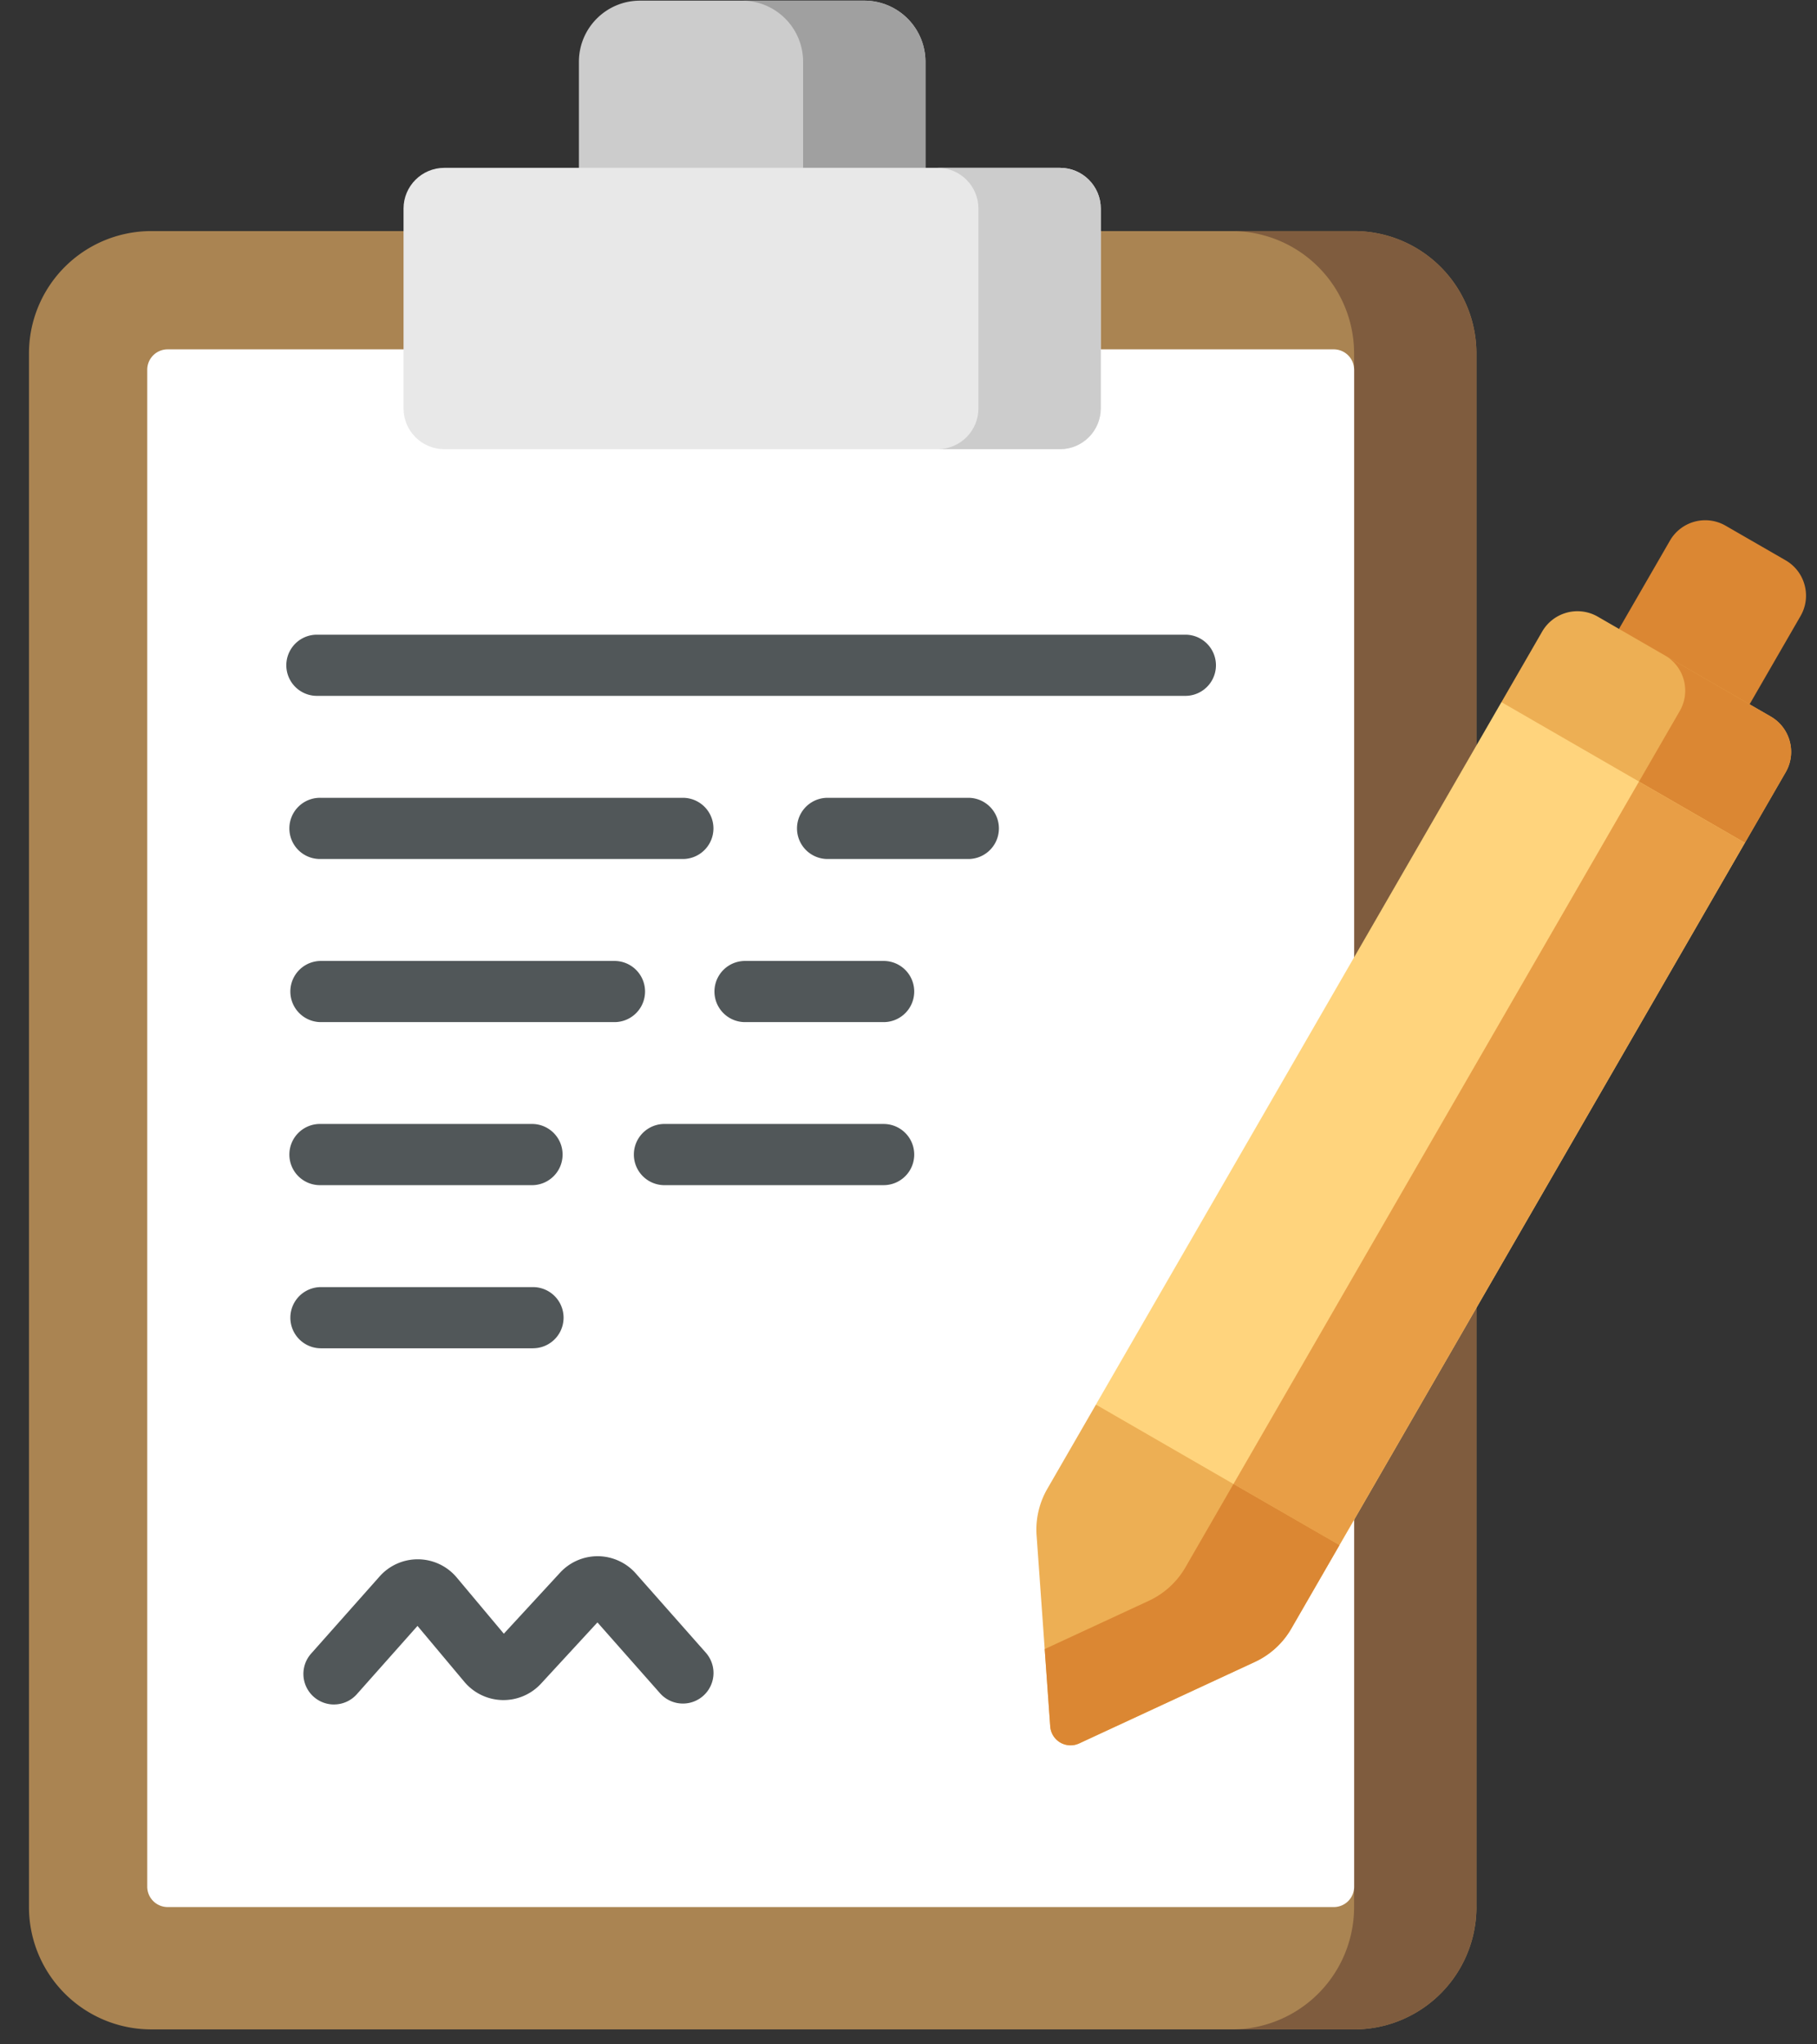 <?xml version="1.0" encoding="UTF-8"?>
<svg xmlns="http://www.w3.org/2000/svg" width="56" height="63" fill="none">
  <rect width="100%" height="100%" fill="#333333" stroke="none"/>
  <path d="M45.504 58.769a3.77 3.77 0 01-3.77 3.77H4.663a3.77 3.77 0 01-3.77-3.77V10.891a3.77 3.77 0 013.77-3.77h37.07a3.77 3.77 0 013.77 3.77v47.878z" fill="#AA8452"></path>
  <path d="M45.503 10.89v47.88a3.77 3.77 0 01-3.77 3.77h-3.77a3.77 3.77 0 003.77-3.77V10.891a3.77 3.77 0 00-3.77-3.77h3.77a3.77 3.77 0 013.77 3.77z" fill="#7F5C3E"></path>
  <path d="M41.734 11.394a.628.628 0 00-.629-.628H5.166a.628.628 0 00-.628.628V58.14a.63.63 0 00.629.629h35.94a.628.628 0 00.628-.629V11.394z" fill="#fff"></path>
  <path d="M28.523 6.428V1.905A1.885 1.885 0 0026.638.02h-6.912c-1.04 0-1.884.843-1.884 1.885v4.523h10.681z" fill="#CCC"></path>
  <path d="M28.522 1.905v4.523h-3.77V1.905A1.884 1.884 0 0022.867.02h3.77c1.042 0 1.885.844 1.885 1.885z" fill="#A0A0A0"></path>
  <path d="M13.694 5.172c-.694 0-1.257.563-1.257 1.256v6.158c0 .694.563 1.256 1.257 1.256h18.975c.694 0 1.257-.562 1.257-1.256V6.428c0-.694-.563-1.256-1.257-1.256H13.694z" fill="#E8E8E8"></path>
  <path d="M55.033 17.267l-1.85-1.067a1.256 1.256 0 00-1.715.46l-1.57 2.719 1.307 2.324h2.718l1.57-2.72c.347-.6.141-1.369-.46-1.716z" fill="#DB8733"></path>
  <path d="M49.245 19.004l5.33 3.078c.6.347.806 1.115.46 1.716l-1.256 2.175-5.171-.57-2.335-3.763 1.256-2.176a1.256 1.256 0 011.716-.46z" fill="#EDAF54"></path>
  <path d="M41.283 47.615h-4.671l-2.835-4.333 12.497-21.645 7.505 4.333-12.496 21.645z" fill="#FFD47D"></path>
  <path d="M38.677 51.216l-5.419 2.513a.628.628 0 01-.89-.526l-.42-5.887c-.036-.5.079-1 .33-1.435l1.499-2.596 7.505 4.333-1.486 2.575a2.51 2.51 0 01-1.119 1.023z" fill="#EDAF54"></path>
  <path d="M10.293 52.526a.942.942 0 01-.704-1.568l2.11-2.377a1.569 1.569 0 012.379.034l1.45 1.73 1.734-1.881a1.572 1.572 0 011.155-.507h.017c.444.005.867.198 1.16.53l2.16 2.444a.942.942 0 11-1.413 1.248l-1.928-2.182-1.74 1.888a1.574 1.574 0 01-2.359-.054l-1.447-1.726-1.869 2.104a.938.938 0 01-.704.316zm26.24-31.082H9.767a.942.942 0 110-1.885h26.766a.942.942 0 110 1.885zm-15.457 5.027H9.892a.943.943 0 110-1.885h11.184a.943.943 0 010 1.885zm8.798 0h-4.398a.943.943 0 010-1.885h4.398a.943.943 0 010 1.885zM18.94 31.498H9.891a.942.942 0 110-1.885h9.047a.942.942 0 110 1.885zm8.294 0h-4.272a.942.942 0 110-1.885h4.272a.942.942 0 110 1.885zm-10.807 5.024H9.892a.943.943 0 110-1.885h6.535a.943.943 0 010 1.885zm10.807 0h-6.786a.943.943 0 010-1.885h6.786a.942.942 0 110 1.885zM16.427 41.55H9.892a.943.943 0 110-1.886h6.535a.942.942 0 110 1.885z" fill="#515759"></path>
  <path d="M33.925 6.428v6.158c0 .694-.563 1.256-1.256 1.256h-3.77c.693 0 1.256-.563 1.256-1.256V6.428c0-.693-.563-1.256-1.257-1.256h3.77c.694 0 1.257.563 1.257 1.256z" fill="#CCC"></path>
  <path d="M55.035 23.796l-1.256 2.175-3.265-1.885 1.256-2.175a1.256 1.256 0 00-.46-1.716l3.265 1.885c.6.347.806 1.115.46 1.716z" fill="#DB8733"></path>
  <path d="M38.016 45.731l12.497-21.645 3.265 1.885L41.28 47.616l-3.264-1.885z" fill="#E89E46"></path>
  <path d="M41.282 47.615l-1.487 2.576c-.259.447-.65.804-1.119 1.022l-5.418 2.512a.628.628 0 01-.89-.524l-.17-2.382 3.213-1.49c.47-.219.86-.576 1.12-1.023l1.485-2.575 3.266 1.884z" fill="#DB8733"></path>
</svg>
